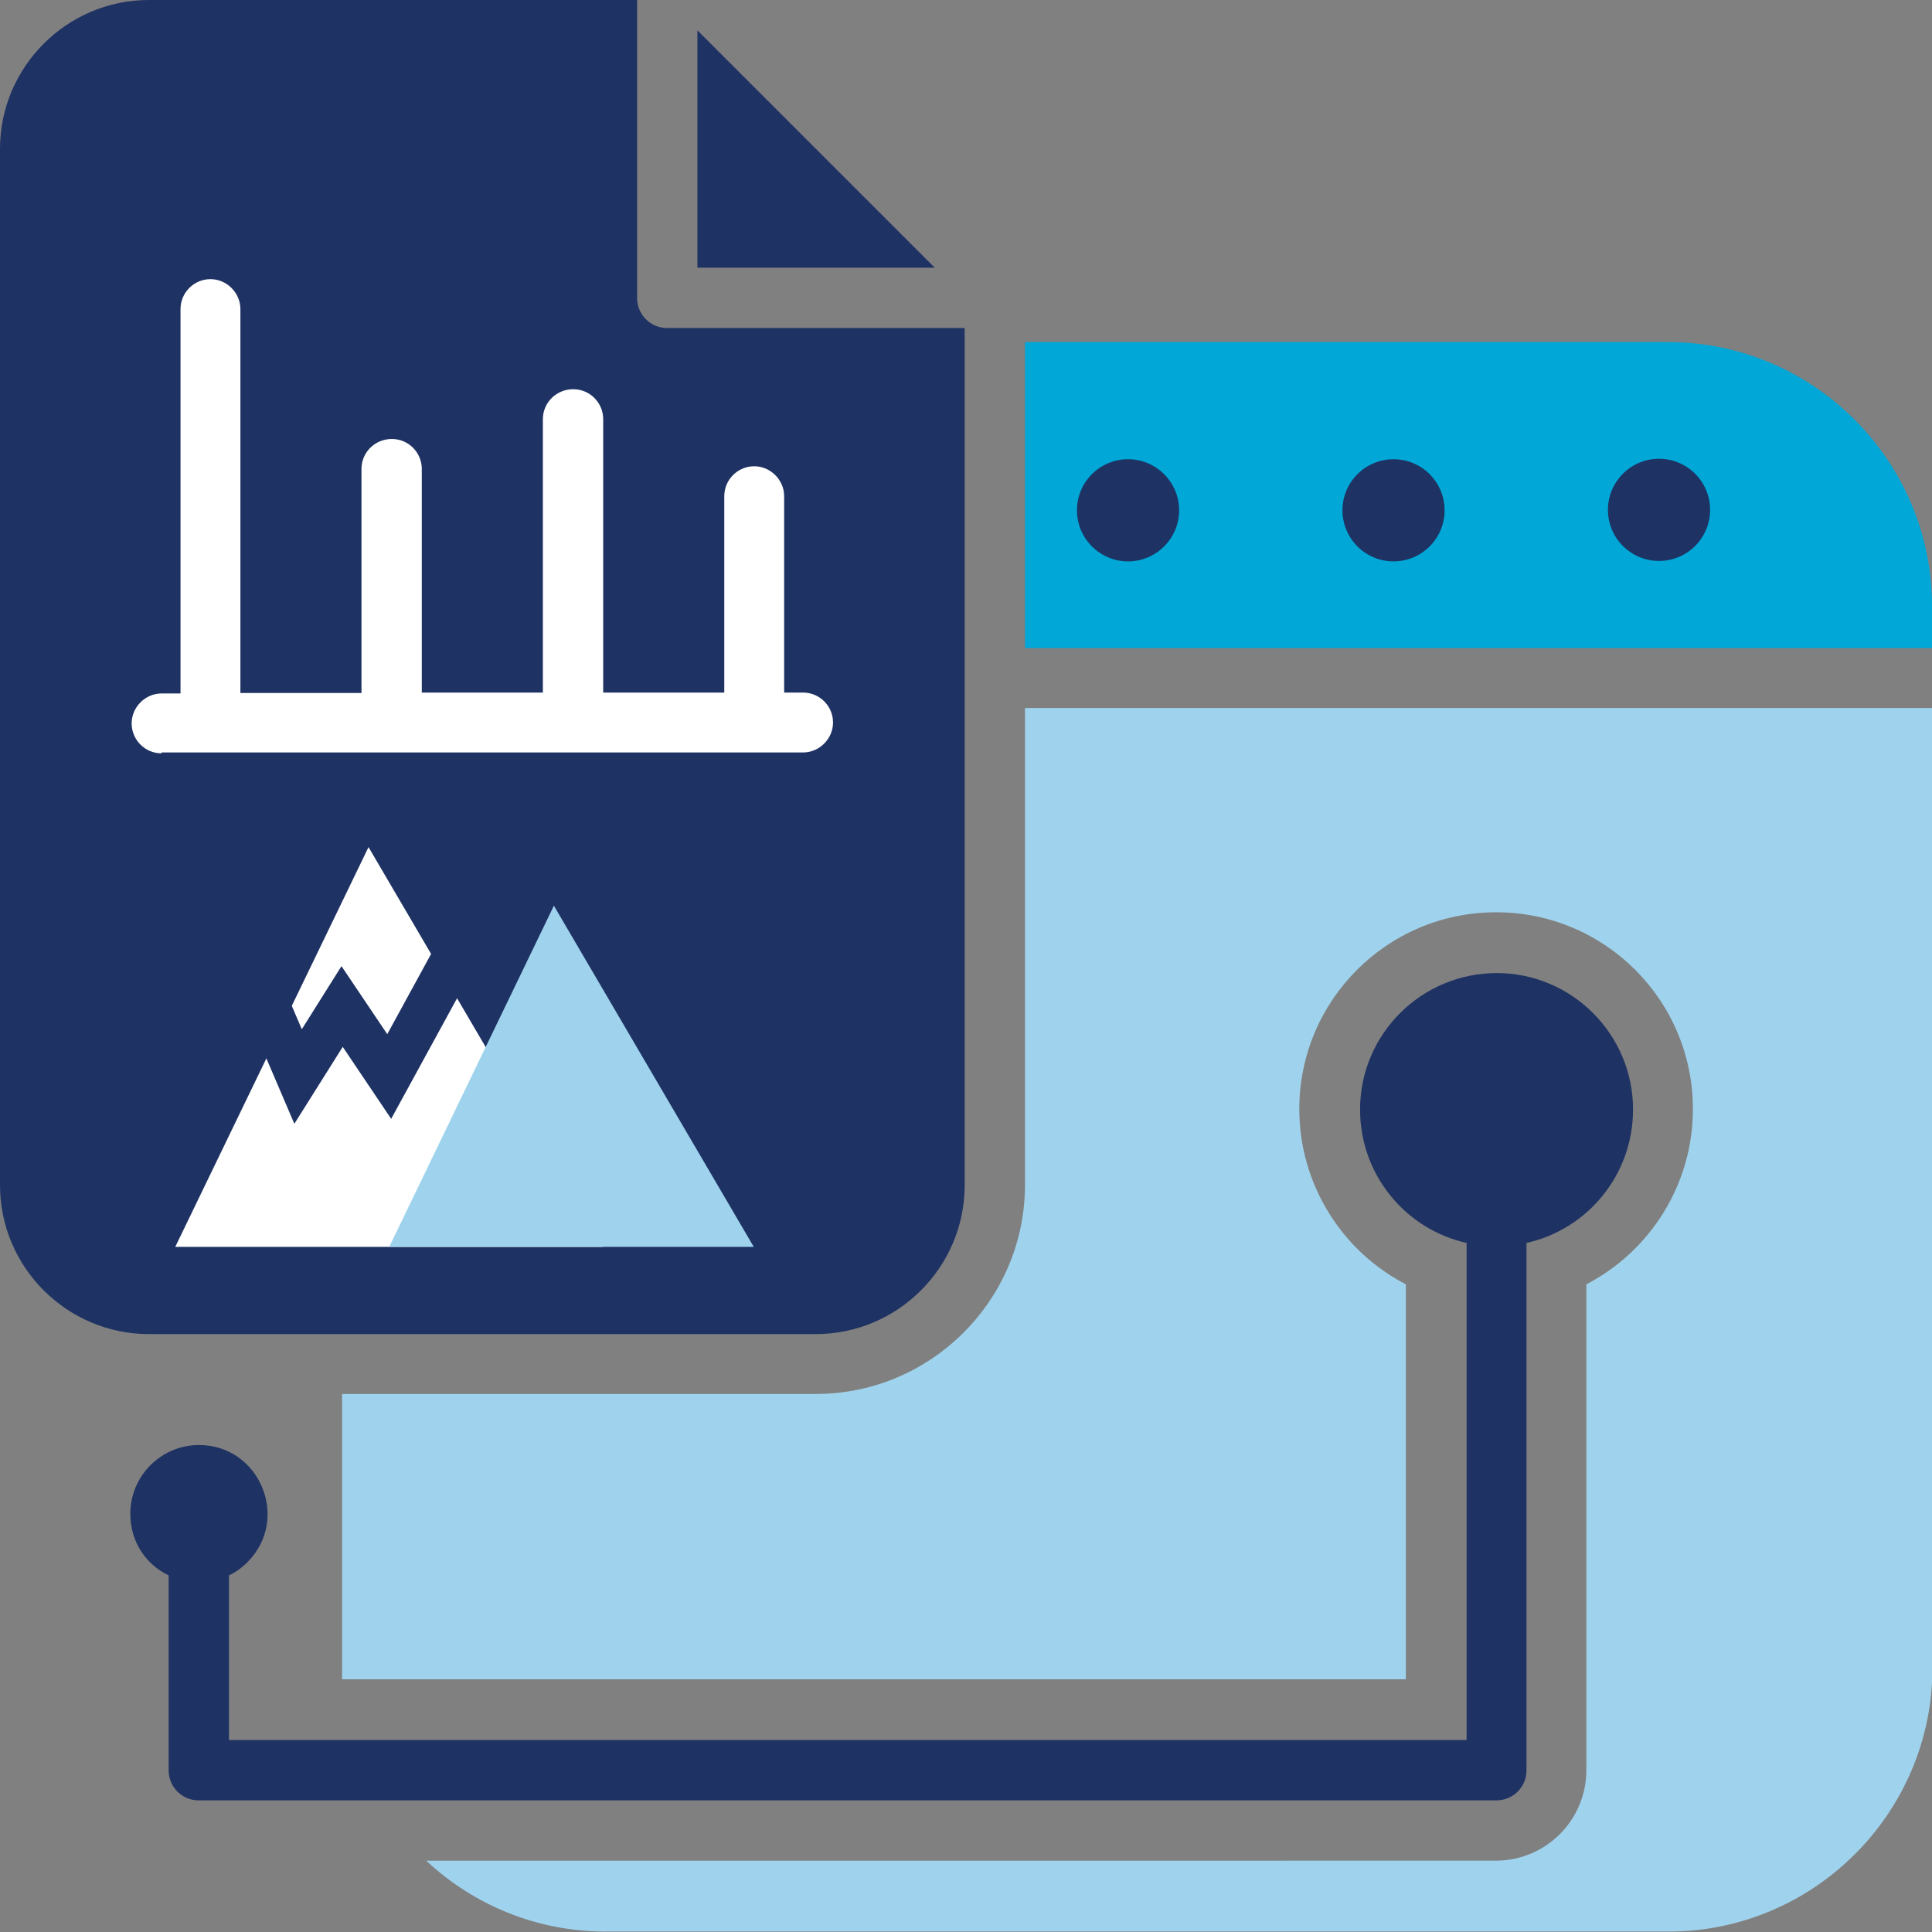 <?xml version="1.0" encoding="UTF-8"?> <svg xmlns="http://www.w3.org/2000/svg" id="Layer_2" data-name="Layer 2" viewBox="0 0 43.88 43.88"><rect x="0" y="0" width="43.88" height="43.88" fill="#808080" stroke="none"/><defs><style> .cls-1 { fill: #9fd3ed; } .cls-1, .cls-2, .cls-3, .cls-4, .cls-5 { fill-rule: evenodd; } .cls-2 { fill: #fff; } .cls-3, .cls-6 { fill: #1e3263; } .cls-4 { fill: #00a7d7; } .cls-5 { fill: none; stroke: #1e3263; stroke-miterlimit: 10; } </style></defs><g id="_Слой_1" data-name="Слой 1"><g><path class="cls-4" d="m23.28,7.77h14.61c3.29,0,5.99,2.69,5.99,5.99v.96h-20.6s0-6.94,0-6.94Z"></path><path class="cls-3" d="m33.99,22.1c1.71,0,3.1,1.39,3.1,3.1,0,1.48-1.03,2.72-2.42,3.03v11.98c0,.38-.31.68-.68.68H4.51c-.38,0-.68-.31-.68-.68v-4.43c-.5-.24-.87-.74-.87-1.4,0-.86.7-1.56,1.56-1.56,1.38,0,2.08,1.68,1.1,2.66-.13.13-.27.23-.42.3v3.74h28.11v-11.29c-1.39-.31-2.42-1.55-2.42-3.03,0-1.71,1.39-3.1,3.11-3.1h0Z"></path><path class="cls-3" d="m3.38,0C1.52,0,0,1.52,0,3.38v23.54c0,1.86,1.52,3.38,3.38,3.38h15.15c1.86,0,3.38-1.52,3.38-3.38V7.45h-6.76c-.38,0-.68-.31-.68-.68V0H3.38Z"></path><polygon class="cls-3" points="15.84 .69 21.23 6.08 15.84 6.08 15.84 .69"></polygon><path class="cls-2" d="m3.67,17.11c-.38,0-.68-.31-.68-.68s.31-.68.68-.68h.43V7.02c0-.38.31-.68.68-.68s.68.31.68.68v8.72h2.75v-5.09c0-.38.31-.68.69-.68s.68.31.68.68v5.08h2.75v-6.21c0-.38.31-.68.69-.68s.68.31.68.68v6.21h2.75v-4.46c0-.38.31-.68.68-.68s.68.31.68.68v4.46h.43c.38,0,.68.31.68.68s-.31.68-.68.68H3.67Z"></path><path class="cls-1" d="m43.88,16.08h-20.6v10.83c0,2.62-2.14,4.75-4.75,4.75H7.77v6.22c0,.09,0,.17,0,.26h24.16v-8.97c-1.45-.75-2.42-2.27-2.42-3.98,0-2.47,2-4.47,4.47-4.47s4.47,2,4.47,4.47c0,1.7-.96,3.22-2.42,3.98v11.03c0,1.14-.92,2.06-2.06,2.06H9.68c1.07,1,2.5,1.61,4.08,1.61h24.14c3.29,0,5.99-2.69,5.99-5.99v-21.81h0Z"></path><path class="cls-3" d="m25.62,10.43c-.64,0-1.16.52-1.16,1.16s.52,1.16,1.16,1.16,1.16-.52,1.16-1.16c0-.64-.52-1.16-1.16-1.16Z"></path><circle class="cls-6" cx="37.68" cy="11.58" r="1.16"></circle><path class="cls-3" d="m31.65,10.43c-.64,0-1.16.52-1.16,1.16s.52,1.16,1.16,1.16,1.16-.52,1.16-1.16-.52-1.16-1.16-1.16Z"></path></g><polygon class="cls-2" points="3.98 28.32 8.37 19.24 13.69 28.32 3.98 28.32"></polygon><polygon class="cls-1" points="8.84 28.32 12.58 20.57 17.12 28.32 8.84 28.32"></polygon><polyline class="cls-5" points="5.41 21.27 6.77 24.45 7.77 22.86 8.84 24.45 10.96 20.57"></polyline></g></svg> 
